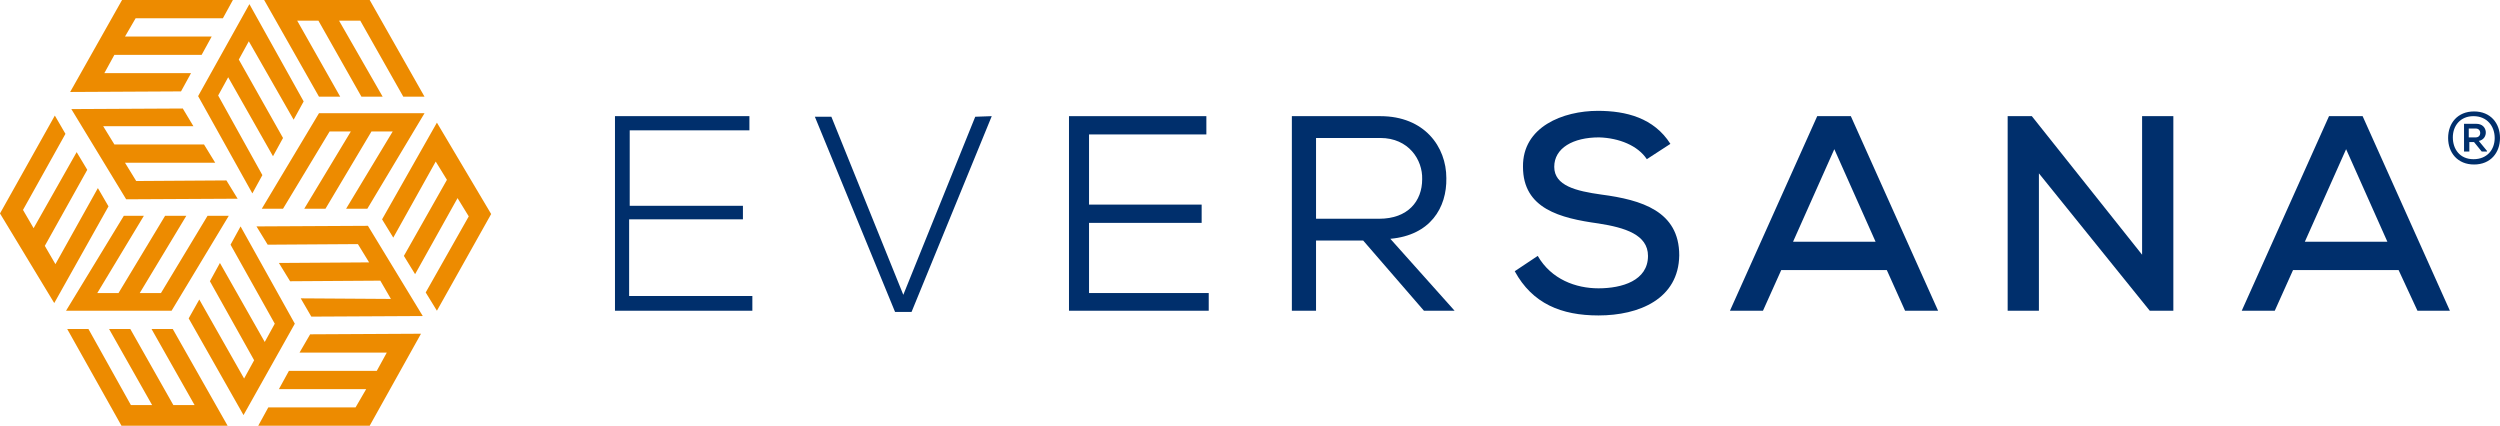 <?xml version="1.0" encoding="UTF-8"?>
<svg id="Layer_2" data-name="Layer 2" xmlns="http://www.w3.org/2000/svg" viewBox="0 0 1174.515 200">
  <defs>
    <style>
      .cls-1 {
        fill: #002f6c;
      }

      .cls-1, .cls-2 {
        stroke-width: 0px;
      }

      .cls-2 {
        fill: #ed8b00;
      }
    </style>
  </defs>
  <g id="Layer_1-2" data-name="Layer 1">
    <g>
      <path class="cls-1" d="M295.291,96.676h53.74v6.371h-53.463v36.011h57.895v6.925h-64.543V54.571h63.158v6.648h-56.233v35.457h-.554Z"/>
      <path class="cls-1" d="M465.928,54.571l-37.673,91.967h-7.756l-37.673-91.69h7.756l33.795,83.657,33.795-83.657,7.756-.277h0Z"/>
      <path class="cls-1" d="M567.867,145.983h-65.651V54.571h64.543v8.587h-55.125v32.964h52.909v8.587h-52.909v32.964h56.233v8.31Z"/>
      <path class="cls-1" d="M640.443,113.019h-22.161v32.964h-11.357V54.571h41.551c20.776,0,31.025,14.404,31.025,29.086.277,13.85-7.479,26.87-26.316,28.532l30.194,33.795h-14.404l-28.532-32.964ZM668.144,84.211c.277-9.141-6.371-19.391-19.668-19.391h-30.194v37.95h29.64c13.573,0,20.222-8.31,20.222-18.56Z"/>
      <path class="cls-1" d="M773.684,74.792c-4.155-6.371-13.019-9.972-22.438-10.249-12.188,0-21.053,4.986-21.053,13.85s10.249,11.357,22.161,13.019c18.837,2.493,36.565,7.756,36.565,28.532-.277,20.499-18.837,28.255-37.95,28.255-17.451,0-31.025-5.54-39.335-20.776l10.803-7.202c6.371,11.08,18.006,15.235,28.532,15.235,11.08,0,23.269-3.601,23.269-15.235,0-9.972-10.803-13.296-23.269-15.235-18.006-2.493-35.457-6.925-35.457-26.593-.277-18.837,18.837-26.316,35.18-26.316,13.296,0,26.316,3.324,34.072,15.512l-11.08,7.202Z"/>
      <path class="cls-1" d="M886.427,126.87h-49.584l-8.587,19.114h-15.512l40.997-91.413h15.79l40.997,91.413h-15.512l-8.587-19.114ZM861.773,70.083l-19.391,43.49h38.781l-19.391-43.49Z"/>
      <path class="cls-1" d="M1006.371,119.668V54.571h14.681v91.413h-11.08l-52.078-64.543v64.543h-14.681V54.571h11.357l51.8,65.097Z"/>
      <path class="cls-1" d="M1126.87,126.87h-49.584l-8.587,19.114h-15.512l40.997-91.413h15.79l40.997,91.413h-15.235l-8.864-19.114ZM1102.216,70.083l-19.391,43.49h38.781l-19.391-43.49Z"/>
      <g>
        <path class="cls-2" d="M106.925,200l-25.762-45.429h-9.972l20.222,35.734h-9.972l-20.222-35.734h-9.972l20.222,35.734h-9.972l-19.945-35.734h-9.972l25.485,45.429h49.861Z"/>
        <path class="cls-2" d="M197.784,156.787l-52.078.277-4.986,8.587h40.997l-4.709,8.587h-41.274l-4.709,8.587h40.997l-4.986,8.587h-40.997l-4.709,8.587h52.355l24.1-43.213Z"/>
        <path class="cls-2" d="M124.1,0l25.762,45.429h9.972l-20.222-35.734h9.972l20.222,35.734h9.972l-20.499-35.734h9.972l20.222,35.734h9.972L173.684,0h-49.584Z"/>
        <path class="cls-2" d="M32.964,43.213l52.078-.277,4.709-8.587h-40.72l4.709-8.587h40.997l4.709-8.587h-40.72l4.986-8.587h40.997L109.418,0h-52.078l-24.377,43.213Z"/>
        <path class="cls-2" d="M25.485,142.382l25.485-45.429-4.986-8.587-19.945,35.734-4.986-8.587,19.945-35.734-4.986-8.31-20.222,35.734-4.986-8.587,19.945-35.734-4.986-8.587L0,100.277l25.485,42.105Z"/>
        <path class="cls-2" d="M205.263,57.618l-25.762,45.429,5.263,8.587,19.945-35.734,5.263,8.587-20.222,35.734,5.263,8.587,19.945-35.734,5.263,8.587-20.222,35.734,5.263,8.587,25.485-45.429-25.485-42.936Z"/>
        <path class="cls-2" d="M113.019,106.371l-4.709,8.587,20.776,37.119-4.709,8.587-21.053-37.119-4.709,8.587,20.776,37.119-4.709,8.587-21.053-37.119-4.986,8.864,25.762,45.429,24.1-42.936-25.485-45.706Z"/>
        <path class="cls-2" d="M107.479,101.385h-9.972l-21.884,36.288h-9.972l21.884-36.288h-9.972l-21.884,36.288h-9.972l21.884-36.288h-9.418l-27.147,44.598h49.584l26.87-44.598Z"/>
        <path class="cls-2" d="M111.634,93.352l-5.263-8.587-42.382.277-5.263-8.587h42.382l-5.263-8.587h-42.105l-5.263-8.587h42.382l-4.986-8.31-52.355.277,25.762,42.382,52.355-.277Z"/>
        <path class="cls-2" d="M120.499,106.371l5.263,8.587,42.382-.277,5.263,8.587-42.382.277,5.263,8.587,42.382-.277,4.986,8.587-42.382-.277,4.986,8.587,52.355-.277-25.762-42.382-52.355.277Z"/>
        <path class="cls-2" d="M122.992,98.061h9.972l21.884-36.288h9.972l-21.884,36.288h9.972l21.607-36.288h9.972l-21.884,36.288h9.972l26.87-44.875h-49.584l-26.87,44.875Z"/>
        <path class="cls-2" d="M118.56,90.859l4.709-8.587-20.776-37.396,4.709-8.587,21.053,37.119,4.709-8.587-20.776-36.842,4.709-8.587,21.053,36.842,4.709-8.587L117.175,1.939l-24.1,43.213,25.485,45.706Z"/>
      </g>
      <path class="cls-1" d="M1174.515,64.82c0,6.925-4.432,12.465-12.188,12.465s-12.188-5.54-12.188-12.465,4.432-12.465,12.188-12.465,12.188,5.54,12.188,12.465ZM1152.355,64.543c0,5.54,3.324,10.249,9.695,10.249s9.972-4.432,9.972-9.972-3.601-10.249-9.972-10.249c-6.094,0-9.695,4.432-9.695,9.972ZM1164.543,66.205c4.709-.831,4.432-8.033-1.108-8.033h-5.817v13.019h2.493v-4.432h2.216l3.601,4.432h2.493v-.277l-3.878-4.709ZM1163.158,60.388c2.77,0,2.77,4.155,0,4.155h-3.324v-4.155h3.324Z"/>
    </g>
  </g>
</svg>